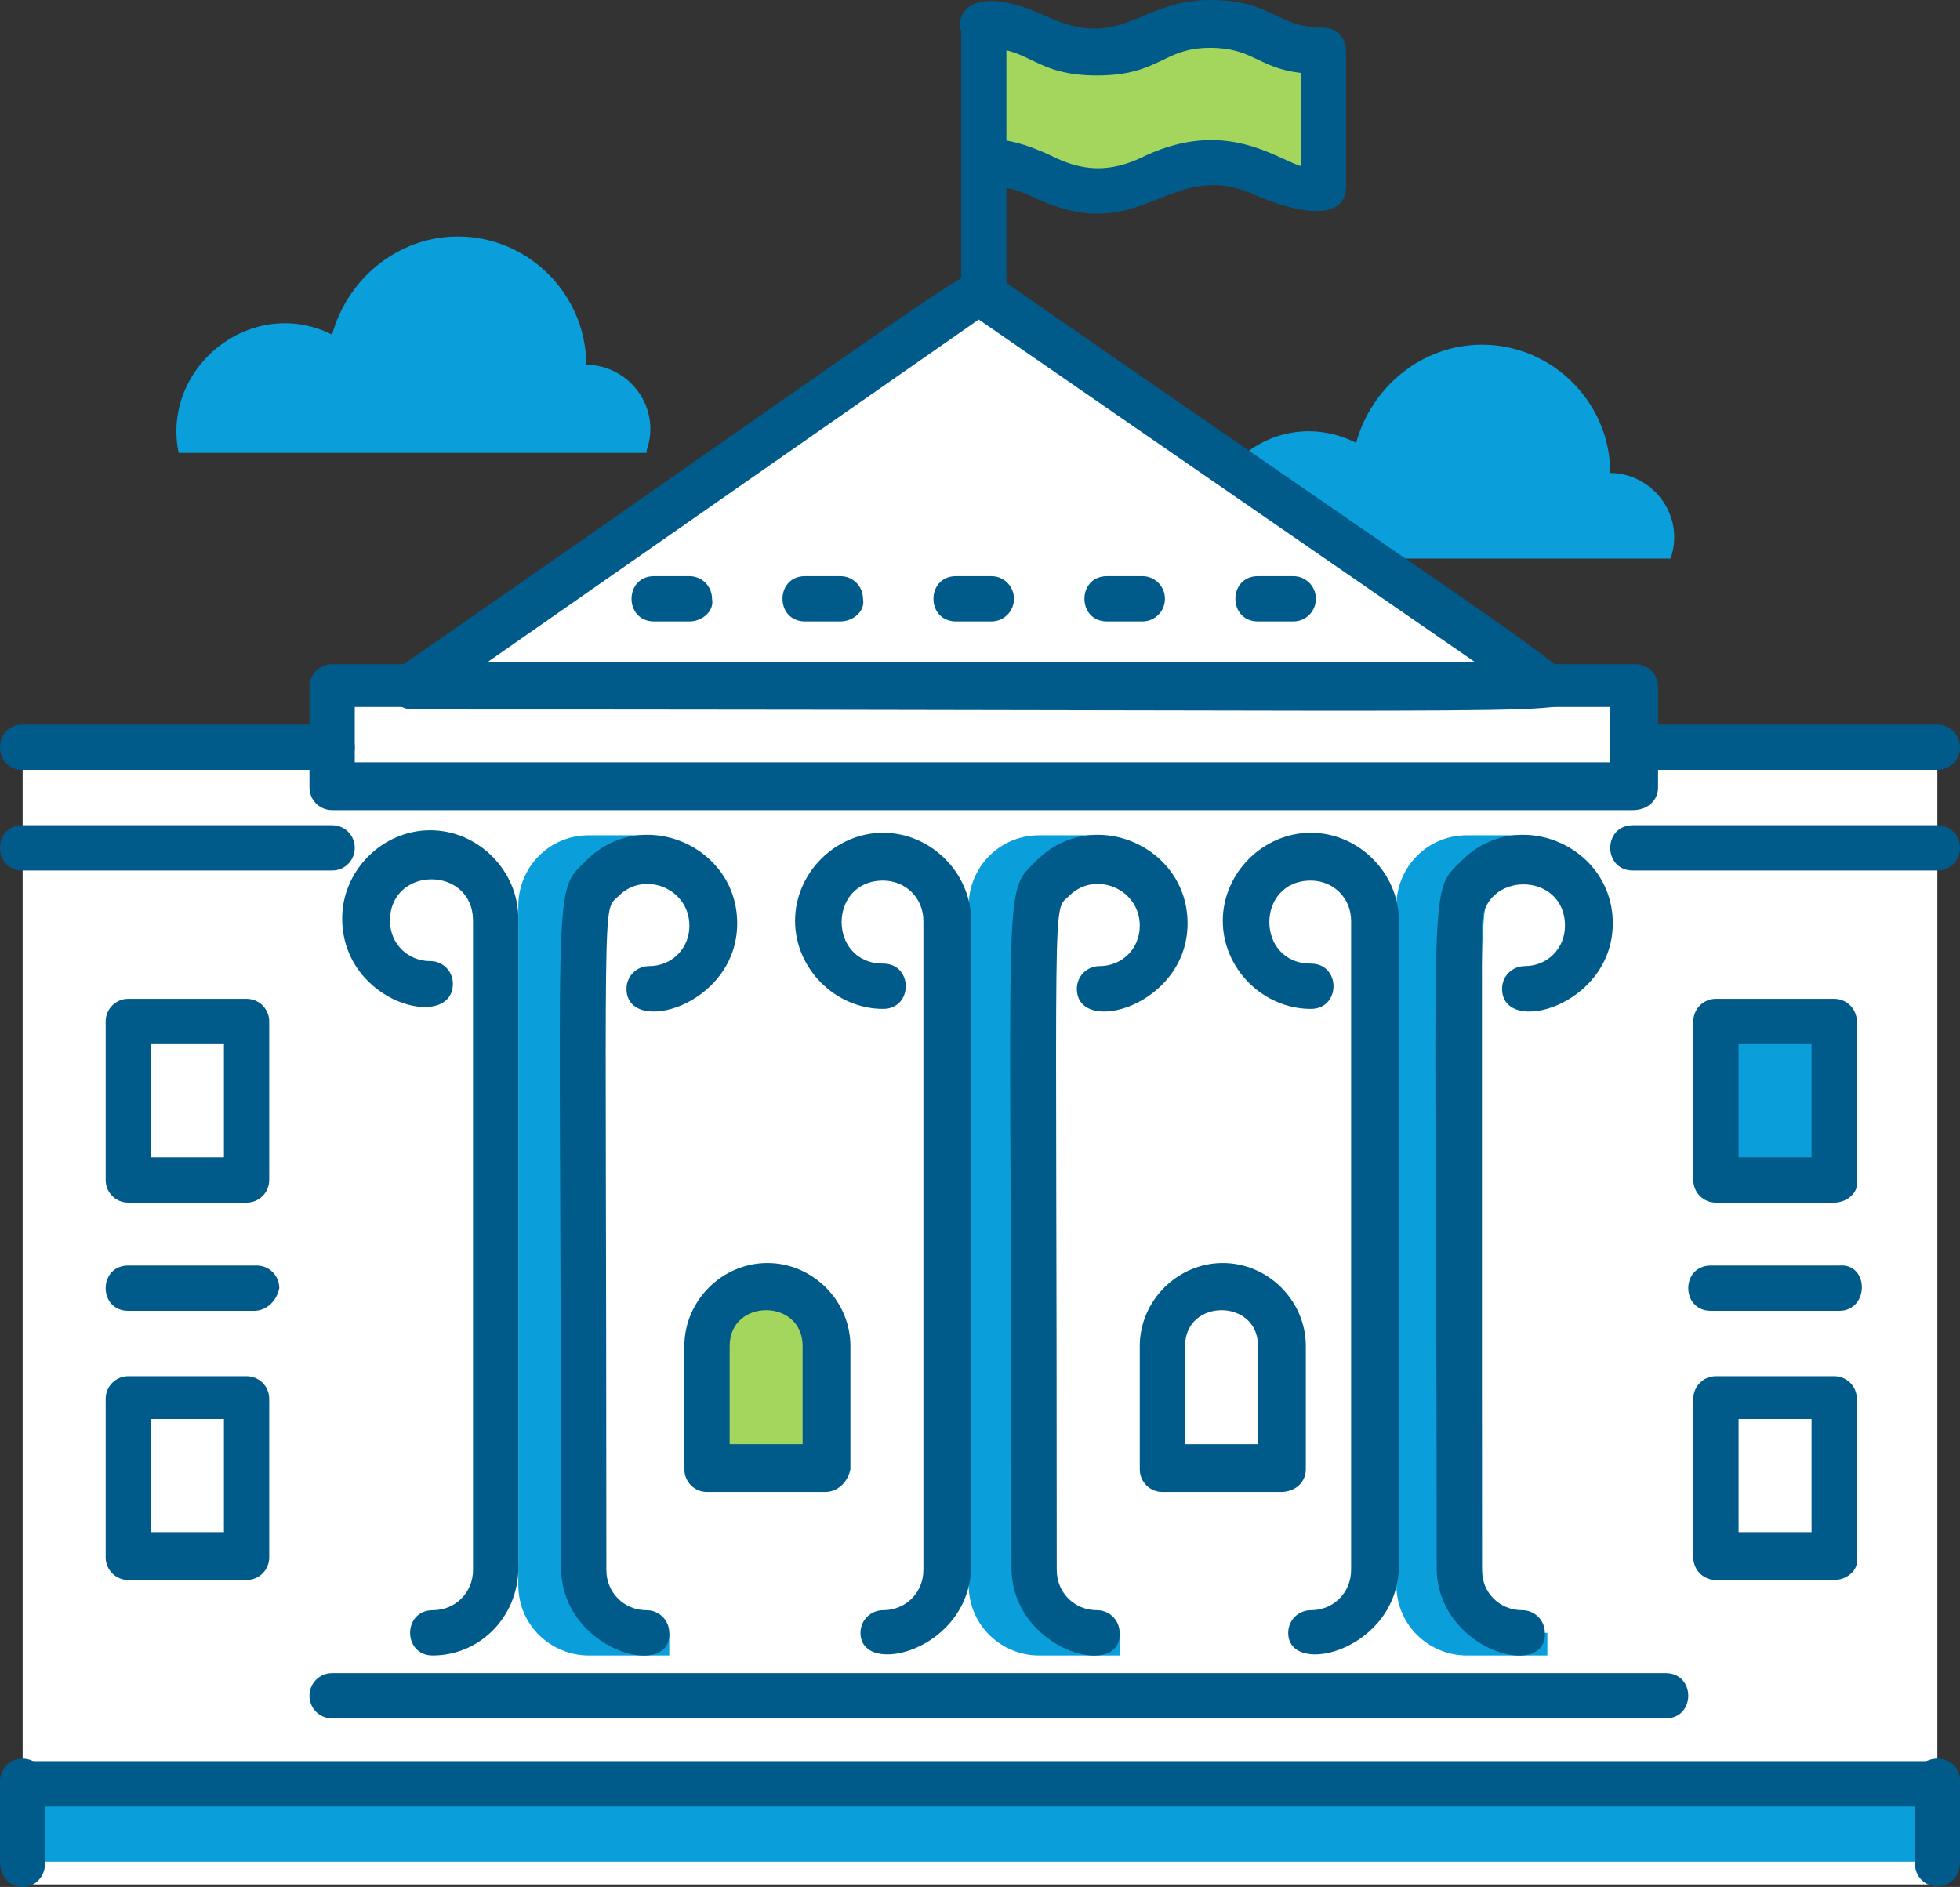 <?xml version="1.0" encoding="utf-8"?>
<!-- Generator: Adobe Illustrator 21.1.0, SVG Export Plug-In . SVG Version: 6.00 Build 0)  -->
<svg version="1.1" id="Layer_1" xmlns="http://www.w3.org/2000/svg" xmlns:xlink="http://www.w3.org/1999/xlink" x="0px" y="0px"
	 viewBox="0 0 77.9 75" style="enable-background:new 0 0 77.9 75;" xml:space="preserve">
<rect x="0" y="0" width="77.9" height="75" fill="#333333" stroke="none"/>
<style type="text/css">
	.st0{fill:#FFFFFF;}
	.st1{fill:#0A9FDA;}
	.st2{fill:#A4D55D;}
	.st3{fill:#005B8B;}
</style>
<g>
	<polygon class="st0" points="16.1,27.3 61.5,27.3 39.1,11.6 	"/>
	<rect x="13.7" y="26.9" class="st0" width="51.7" height="10.9"/>
	<rect x="0.9" y="29.6" class="st0" width="76.1" height="45.3"/>
	<g>
		<rect x="0.9" y="70.8" class="st1" width="76.1" height="3.2"/>
	</g>
	<g>
		<rect x="68.2" y="40.6" class="st1" width="4.7" height="6.3"/>
	</g>
	<g>
		<path class="st2" d="M39.5,6.4c2.2,0,2.2,1.1,4.5,1.1c2.2,0,2.2-1.1,4.5-1.1s2.2,1.1,4.5,1.1V2C50.7,2,50.7,1,48.5,1S46.2,2,44,2
			C41.7,2,41.7,1,39.5,1V6.4z"/>
	</g>
	<g>
		<path class="st2" d="M32.8,58.4h-4.7v-4.9c0-1.3,1.1-2.4,2.4-2.4c1.3,0,2.4,1.1,2.4,2.4V58.4z"/>
	</g>
	<g>
		<path class="st1" d="M54.7,22.2h11.7c0.6-1.8-0.8-3.4-2.4-3.4c0-2.8-2.3-5.1-5.1-5.1c-2.4,0-4.4,1.7-5,3.9
			c-1.6-0.8-3.3-0.5-4.5,0.5L54.7,22.2z"/>
	</g>
	<g>
		<path class="st3" d="M16.4,28.2c-0.9,0-1.3-1.2-0.5-1.7C40.1,9.7,38.7,10.3,39.5,10.9c24.2,16.8,23.2,15.7,22.9,16.7
			C62.1,28.5,64.8,28.2,16.4,28.2z M19.4,26.3h39.2L38.9,12.7L19.4,26.3z"/>
	</g>
	<g>
		<path class="st1" d="M24,62.3c0,1.4,1.1,2.6,2.6,2.6v0.9h-3.2c-1.5,0-2.8-1.2-2.8-2.8V36c0-1.5,1.2-2.8,2.8-2.8h2.2l1,0.9
			c-0.7,0-1.4,0.3-1.8,0.8C23.8,35.9,24,34.5,24,62.3z"/>
	</g>
	<g>
		<path class="st3" d="M77,71.8H0.9c-0.5,0-0.9-0.4-0.9-0.9s0.4-0.9,0.9-0.9H77C78.2,69.9,78.2,71.8,77,71.8z"/>
	</g>
	<g>
		<path class="st3" d="M66.2,68.3h-53c-0.5,0-0.9-0.4-0.9-0.9c0-0.5,0.4-0.9,0.9-0.9h53C67.4,66.5,67.4,68.3,66.2,68.3z"/>
	</g>
	<g>
		<path class="st3" d="M17.2,65.8c-1.2,0-1.2-1.8,0-1.8c0.9,0,1.6-0.7,1.6-1.6V36.6c0-2.2-3.3-2.2-3.3,0c0,0.9,0.7,1.6,1.6,1.6
			c0.5,0,0.9,0.4,0.9,0.9c0,1.9-4.4,0.8-4.4-2.6c0-1.9,1.6-3.5,3.5-3.5s3.5,1.6,3.5,3.5v25.6C20.7,64.2,19.1,65.8,17.2,65.8z"/>
	</g>
	<g>
		<path class="st3" d="M22.3,62.3c0-28-0.4-26.7,1-28.1c2.2-2.2,6-0.6,6,2.5c0,3.3-4.4,4.5-4.4,2.6c0-0.5,0.4-0.9,0.9-0.9
			c0.9,0,1.6-0.7,1.6-1.6c0-1.5-1.8-2.2-2.8-1.2c-0.7,0.7-0.5-1-0.5,26.8c0,0.9,0.7,1.6,1.6,1.6c0.5,0,0.9,0.4,0.9,0.9
			C26.7,66.8,22.3,65.6,22.3,62.3z"/>
	</g>
	<g>
		<path class="st1" d="M58.9,62.3c0,1.4,1.1,2.6,2.6,2.6v0.9h-3.2c-1.5,0-2.8-1.2-2.8-2.8V36c0-1.5,1.2-2.8,2.8-2.8h2.2l1,0.9
			c-0.7,0-1.4,0.3-1.8,0.8C58.6,35.9,58.9,34.5,58.9,62.3z"/>
	</g>
	<g>
		<path class="st3" d="M51.2,64.9c0-0.5,0.4-0.9,0.9-0.9c0.9,0,1.6-0.7,1.6-1.6V36.6c0-0.9-0.7-1.6-1.6-1.6c-2.2,0-2.2,3.3,0,3.3
			c1.2,0,1.2,1.8,0,1.8c-1.9,0-3.5-1.6-3.5-3.5s1.6-3.5,3.5-3.5c1.9,0,3.5,1.6,3.5,3.5v25.6C55.6,65.6,51.2,66.7,51.2,64.9z"/>
	</g>
	<g>
		<path class="st3" d="M57.1,62.3c0-28-0.4-26.7,1-28.1c2.2-2.2,6-0.6,6,2.5c0,3.3-4.4,4.5-4.4,2.6c0-0.5,0.4-0.9,0.9-0.9
			c0.9,0,1.6-0.7,1.6-1.6c0-2.2-3.3-2.2-3.3,0v25.6c0,0.9,0.7,1.6,1.6,1.6c0.5,0,0.9,0.4,0.9,0.9C61.5,66.8,57.1,65.6,57.1,62.3z"/>
	</g>
	<g>
		<path class="st1" d="M41.9,62.3c0,1.4,1.1,2.6,2.6,2.6v0.9h-3.2c-1.5,0-2.8-1.2-2.8-2.8V36c0-1.5,1.2-2.8,2.8-2.8h2.4l0.9,0.9
			c-0.7,0-1.4,0.3-1.8,0.8C41.7,35.9,41.9,34.5,41.9,62.3z"/>
	</g>
	<g>
		<path class="st3" d="M34.2,64.9c0-0.5,0.4-0.9,0.9-0.9c0.9,0,1.6-0.7,1.6-1.6V36.6c0-0.9-0.7-1.6-1.6-1.6c-2.2,0-2.2,3.3,0,3.3
			c1.2,0,1.2,1.8,0,1.8c-1.9,0-3.5-1.6-3.5-3.5s1.6-3.5,3.5-3.5c1.9,0,3.5,1.6,3.5,3.5v25.6C38.6,65.6,34.2,66.7,34.2,64.9z"/>
	</g>
	<g>
		<path class="st3" d="M40.2,62.3c0-28-0.4-26.7,1-28.1c2.2-2.2,6-0.6,6,2.5c0,3.3-4.4,4.5-4.4,2.6c0-0.5,0.4-0.9,0.9-0.9
			c0.9,0,1.6-0.7,1.6-1.6c0-1.5-1.8-2.2-2.8-1.2c-0.7,0.7-0.5-1-0.5,26.8c0,0.9,0.7,1.6,1.6,1.6c0.5,0,0.9,0.4,0.9,0.9
			C44.6,66.8,40.2,65.6,40.2,62.3z"/>
	</g>
	<g>
		<path class="st3" d="M76.1,74v-3.2c0-1.2,1.8-1.2,1.8,0V74C77.9,75.3,76.1,75.3,76.1,74z"/>
	</g>
	<g>
		<path class="st3" d="M0.9,75C0.4,75,0,74.6,0,74v-3.2c0-0.5,0.4-0.9,0.9-0.9s0.9,0.4,0.9,0.9V74C1.8,74.6,1.4,75,0.9,75z"/>
	</g>
	<g>
		<path class="st1" d="M25.7,17.9c0.6-1.7-0.7-3.4-2.4-3.4c0-2.8-2.3-5.1-5.1-5.1c-2.4,0-4.4,1.7-5,3.9c-3.2-1.6-6.8,1.3-6.1,4.7
			H25.7z"/>
	</g>
	<g>
		<path class="st3" d="M38.2,11.6V1.4c0-1.2,1.8-1.2,1.8,0v10.2C40.1,12.8,38.2,12.8,38.2,11.6z"/>
	</g>
	<g>
		<path class="st3" d="M50,7.8c-3.6-1.7-4.5,2.2-9,0c-0.5-0.2-0.9-0.4-1.8-0.4c-1.5,0-1.6-3.2,2.6-1.2c1.2,0.6,2.3,0.7,3.7,0
			c3.2-1.5,5.2,0.1,6.2,0.4V2.9c-1.7-0.2-1.9-1-3.6-1c-1.9,0-2,1.1-4.5,1.1c-2.5,0-2.6-1.1-4.5-1.1c-1.5,0-1.6-3.2,2.6-1.2
			C44.6,2,45.3,0,48.1,0c2.5,0,2.6,1.1,4.5,1.1c0.5,0,0.9,0.4,0.9,0.9v5.4C53.5,8.9,51.4,8.4,50,7.8z"/>
	</g>
	<g>
		<path class="st3" d="M77,30.6H64.9c-1.2,0-1.2-1.8,0-1.8H77c0.5,0,0.9,0.4,0.9,0.9S77.5,30.6,77,30.6z"/>
	</g>
	<g>
		<path class="st3" d="M13.2,30.6H0.9c-1.2,0-1.2-1.8,0-1.8h12.3c0.5,0,0.9,0.4,0.9,0.9S13.7,30.6,13.2,30.6z"/>
	</g>
	<g>
		<path class="st3" d="M77,34.6H64.9c-1.2,0-1.2-1.8,0-1.8H77c0.5,0,0.9,0.4,0.9,0.9C77.9,34.2,77.5,34.6,77,34.6z"/>
	</g>
	<g>
		<path class="st3" d="M13.2,34.6H0.9c-1.2,0-1.2-1.8,0-1.8h12.3c0.5,0,0.9,0.4,0.9,0.9C14.1,34.2,13.7,34.6,13.2,34.6z"/>
	</g>
	<g>
		<path class="st3" d="M64.9,32.2H13.2c-0.5,0-0.9-0.4-0.9-0.9v-4c0-0.5,0.4-0.9,0.9-0.9h51.8c0.5,0,0.9,0.4,0.9,0.9v4
			C65.9,31.8,65.5,32.2,64.9,32.2z M14.1,30.3H64v-2.2H14.1V30.3z"/>
	</g>
	<g>
		<path class="st3" d="M72.9,62.8h-4.7c-0.5,0-0.9-0.4-0.9-0.9v-6.3c0-0.5,0.4-0.9,0.9-0.9h4.7c0.5,0,0.9,0.4,0.9,0.9v6.3
			C73.9,62.4,73.4,62.8,72.9,62.8z M69.1,60.9H72v-4.5h-2.9V60.9z"/>
	</g>
	<g>
		<path class="st3" d="M9.8,47.8H5.1c-0.5,0-0.9-0.4-0.9-0.9v-6.3c0-0.5,0.4-0.9,0.9-0.9h4.7c0.5,0,0.9,0.4,0.9,0.9v6.3
			C10.7,47.4,10.3,47.8,9.8,47.8z M6,46h2.9v-4.5H6V46z"/>
	</g>
	<g>
		<path class="st3" d="M32.8,59.3h-4.7c-0.5,0-0.9-0.4-0.9-0.9v-4.9c0-1.8,1.5-3.3,3.3-3.3c1.8,0,3.3,1.5,3.3,3.3v4.9
			C33.7,58.9,33.3,59.3,32.8,59.3z M29,57.4h2.9v-3.9c0-1.9-2.9-1.9-2.9,0V57.4z"/>
	</g>
	<g>
		<path class="st3" d="M50.9,59.3h-4.7c-0.5,0-0.9-0.4-0.9-0.9v-4.9c0-1.8,1.5-3.3,3.3-3.3c1.8,0,3.3,1.5,3.3,3.3v4.9
			C51.9,58.9,51.5,59.3,50.9,59.3z M47.1,57.4H50v-3.9c0-1.9-2.9-1.9-2.9,0V57.4z"/>
	</g>
	<g>
		<path class="st3" d="M10.1,52.1H5.1c-1.2,0-1.2-1.8,0-1.8h5.1c0.5,0,0.9,0.4,0.9,0.9C11,51.7,10.6,52.1,10.1,52.1z"/>
	</g>
	<g>
		<path class="st3" d="M73.1,52.1H68c-1.2,0-1.2-1.8,0-1.8h5.1C74.3,50.2,74.3,52.1,73.1,52.1z"/>
	</g>
	<g>
		<path class="st3" d="M9.8,62.8H5.1c-0.5,0-0.9-0.4-0.9-0.9v-6.3c0-0.5,0.4-0.9,0.9-0.9h4.7c0.5,0,0.9,0.4,0.9,0.9v6.3
			C10.7,62.4,10.3,62.8,9.8,62.8z M6,60.9h2.9v-4.5H6V60.9z"/>
	</g>
	<g>
		<path class="st3" d="M72.9,47.8h-4.7c-0.5,0-0.9-0.4-0.9-0.9v-6.3c0-0.5,0.4-0.9,0.9-0.9h4.7c0.5,0,0.9,0.4,0.9,0.9v6.3
			C73.9,47.4,73.4,47.8,72.9,47.8z M69.1,46H72v-4.5h-2.9V46z"/>
	</g>
	<g>
		<path class="st3" d="M51.4,24.7H50c-1.2,0-1.2-1.8,0-1.8h1.4c0.5,0,0.9,0.4,0.9,0.9C52.3,24.3,51.9,24.7,51.4,24.7z M45.4,24.7H44
			c-1.2,0-1.2-1.8,0-1.8h1.4c0.5,0,0.9,0.4,0.9,0.9C46.3,24.3,45.9,24.7,45.4,24.7z M39.4,24.7H38c-1.2,0-1.2-1.8,0-1.8h1.4
			c0.5,0,0.9,0.4,0.9,0.9C40.3,24.3,39.9,24.7,39.4,24.7z M33.4,24.7H32c-1.2,0-1.2-1.8,0-1.8h1.4c0.5,0,0.9,0.4,0.9,0.9
			C34.4,24.3,33.9,24.7,33.4,24.7z M27.4,24.7h-1.4c-1.2,0-1.2-1.8,0-1.8h1.4c0.5,0,0.9,0.4,0.9,0.9C28.4,24.3,27.9,24.7,27.4,24.7z
			"/>
	</g>
</g>
</svg>
